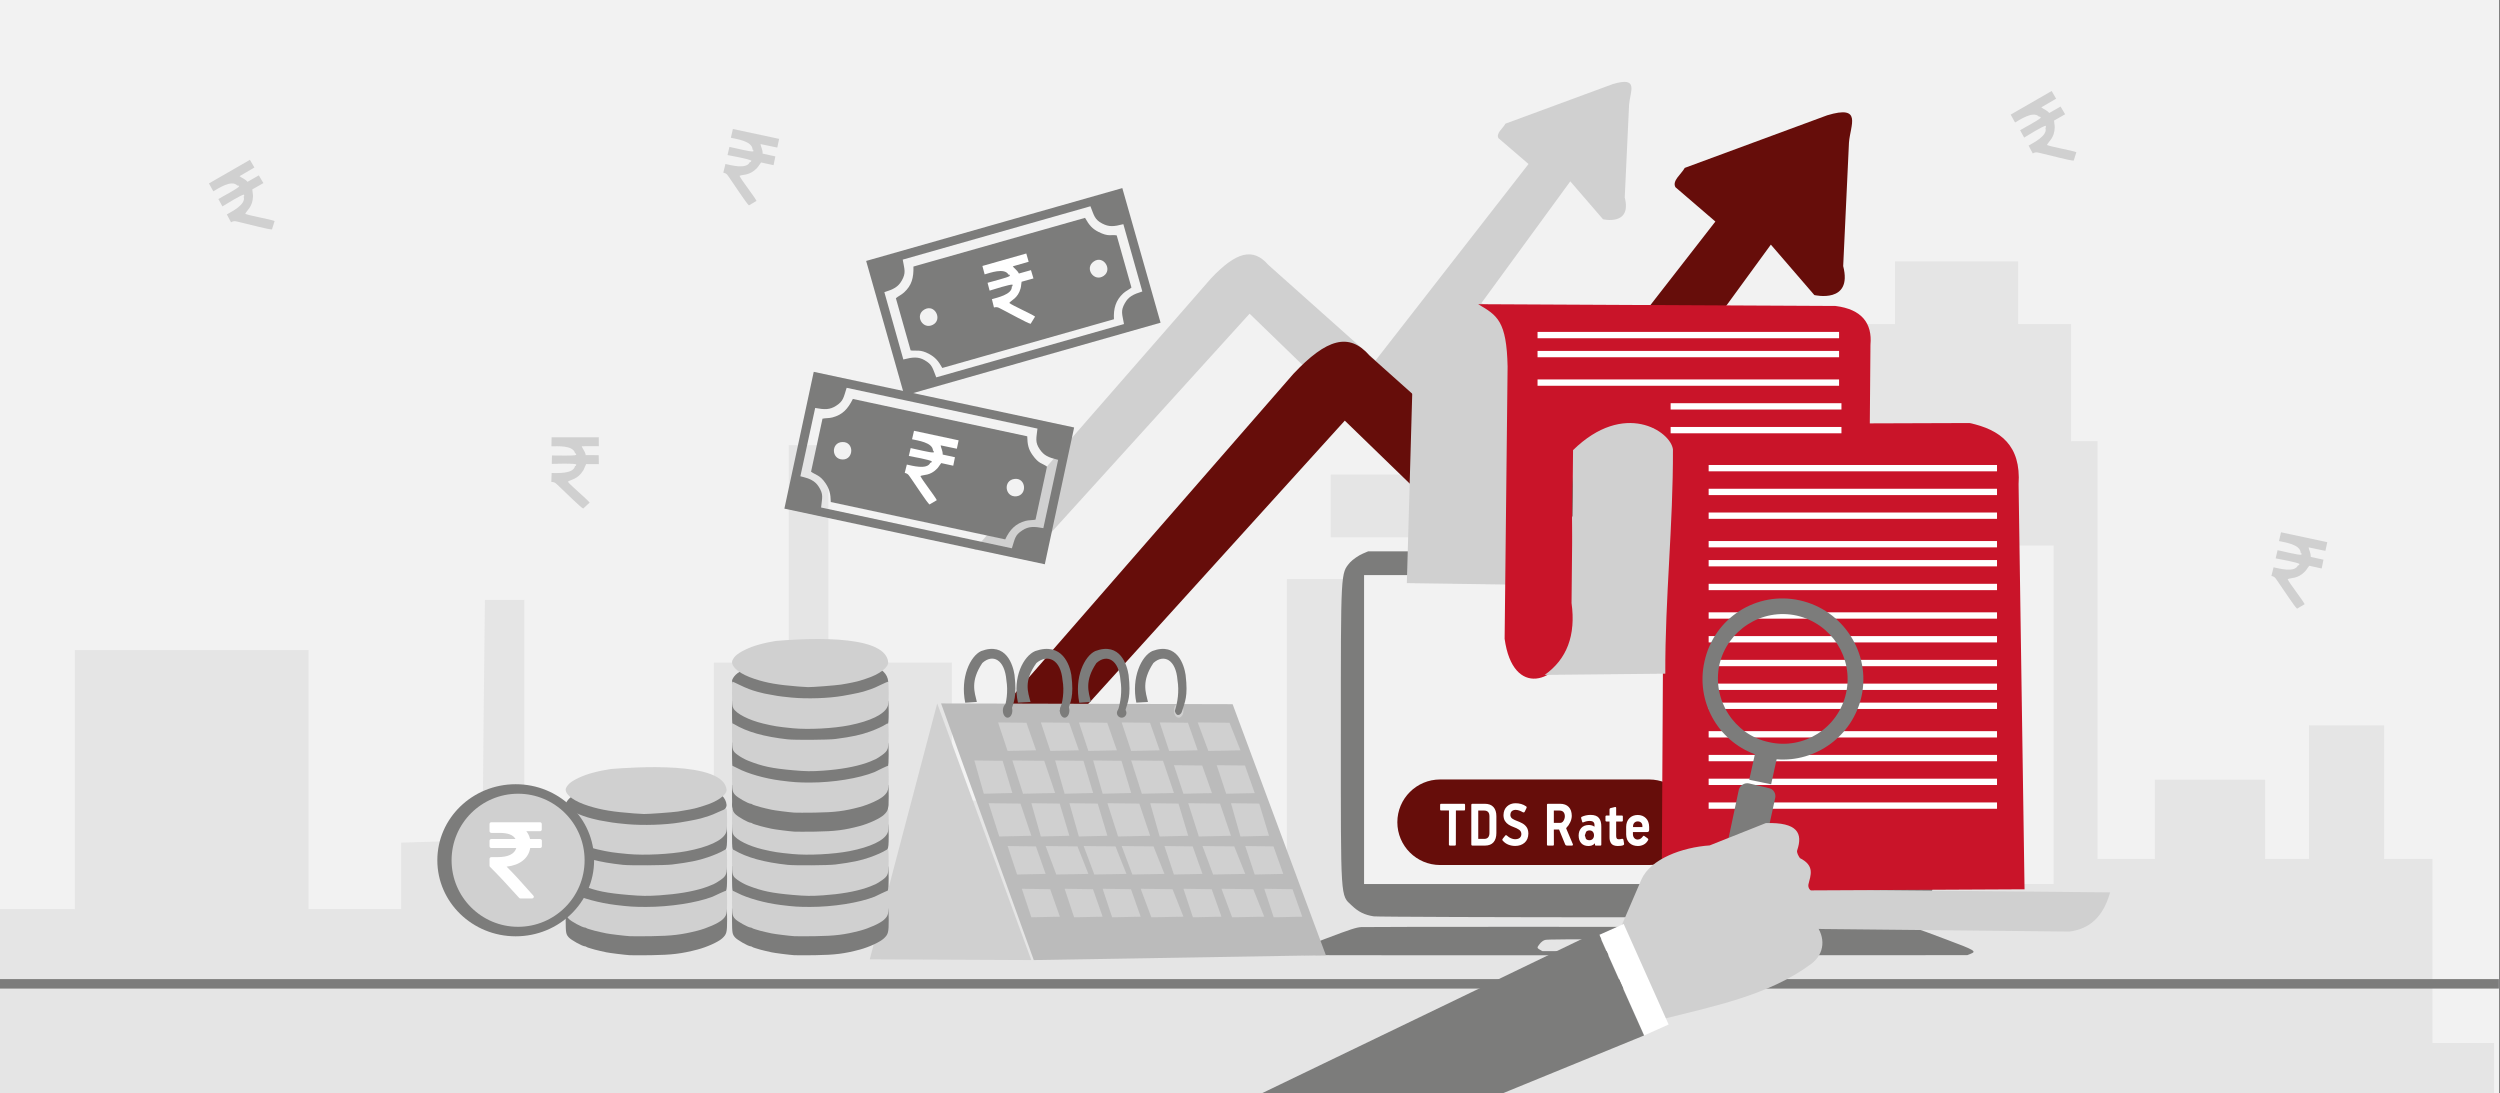 <svg width="526" height="230" xmlns="http://www.w3.org/2000/svg" xmlns:xlink="http://www.w3.org/1999/xlink" overflow="hidden"><rect width="100%" height="100%" fill="#808080" stroke="none"/><defs><clipPath id="clip0"><path d="M0 0 526 0 526 230 0 230Z" fill-rule="evenodd" clip-rule="evenodd"/></clipPath></defs><g clip-path="url(#clip0)"><rect x="0" y="0" width="525.239" height="230" fill="#FFFFFF" transform="scale(1.001 1)"/><rect x="0" y="0" width="525.239" height="230" fill="#F2F2F2" transform="scale(1.001 1)"/><path d="M0 155.638 0 136.275 7.892 136.275 15.728 136.275 15.728 109.052 15.728 81.776 40.292 81.776 64.856 81.776 64.856 109.052 64.856 136.275 74.582 136.275 84.308 136.275 84.308 129.311 84.308 122.294 92.866 122.03 101.425 121.767 101.647 96.495 101.925 71.224 106.093 71.224 110.205 71.224 110.205 96.706 110.205 122.242 117.653 122.242 125.044 122.242 125.044 117.81 125.044 113.431 137.548 113.431 150.053 113.431 150.053 98.922 150.053 84.414 157.945 84.414 165.781 84.414 165.781 61.569 165.781 38.672 169.949 38.672 174.117 38.672 174.117 61.569 174.117 84.414 187.121 84.414 200.07 84.414 200.07 98.922 200.07 113.431 225.079 113.431 250.088 113.431 250.088 124.879 250.088 136.275 260.258 136.275 270.484 136.275 270.484 101.56 270.484 66.845 322.336 66.845 374.187 66.845 374.187 98.5 374.187 130.155 377.911 130.155 381.634 130.155 381.634 84.044 381.634 37.933 384.635 37.67 387.637 37.353 387.914 25.271 388.137 13.19 393.194 13.19 398.307 13.19 398.307 6.595 398.307 0 411.256 0 424.205 0 424.205 6.595 424.205 13.19 429.763 13.19 435.32 13.19 435.32 25.482 435.32 37.828 438.099 37.828 440.878 37.828 440.878 81.776 440.878 125.724 446.935 125.724 452.937 125.724 452.937 117.388 452.937 109.052 464.497 109.052 476.112 109.052 476.112 117.388 476.112 125.724 480.725 125.724 485.338 125.724 485.338 111.69 485.338 97.603 493.229 97.603 501.121 97.603 501.121 111.69 501.121 125.724 506.178 125.724 511.291 125.724 511.291 145.086 511.291 164.448 517.794 164.448 524.24 164.448 524.24 169.724 524.24 175 262.148 175 0 175 0 155.638ZM401.086 95.387 401.086 59.775 395.973 59.775 390.86 59.775 390.86 95.387 390.86 130.999 395.973 130.999 401.086 130.999 401.086 95.387ZM415.869 95.387 415.869 59.775 411.256 59.775 406.643 59.775 406.643 95.387 406.643 130.999 411.256 130.999 415.869 130.999 415.869 95.387ZM431.652 95.387 431.652 59.775 426.984 59.775 422.371 59.775 422.371 95.387 422.371 130.999 426.984 130.999 431.652 130.999 431.652 95.387ZM301.94 116.491 301.94 109.896 294.993 109.896 288.046 109.896 288.046 116.491 288.046 123.086 294.993 123.086 301.94 123.086 301.94 116.491ZM329.727 116.491 329.727 109.896 322.78 109.896 315.833 109.896 315.833 116.491 315.833 123.086 322.78 123.086 329.727 123.086 329.727 116.491ZM357.515 116.491 357.515 109.896 350.568 109.896 343.621 109.896 343.621 116.491 343.621 123.086 350.568 123.086 357.515 123.086 357.515 116.491ZM301.94 91.008 301.94 84.414 294.993 84.414 288.046 84.414 288.046 91.008 288.046 97.603 294.993 97.603 301.94 97.603 301.94 91.008ZM329.727 91.008 329.727 84.414 322.78 84.414 315.833 84.414 315.833 91.008 315.833 97.603 322.78 97.603 329.727 97.603 329.727 91.008ZM357.515 91.008 357.515 84.414 350.568 84.414 343.621 84.414 343.621 91.008 343.621 97.603 350.568 97.603 357.515 97.603 357.515 91.008ZM279.71 51.44 279.71 44.845 307.053 44.845 334.396 44.845 334.396 51.44 334.396 58.034 307.053 58.034 279.71 58.034 279.71 51.44ZM342.732 41.785 342.732 25.482 354.291 25.482 365.851 25.482 365.851 41.785 365.851 58.034 354.291 58.034 342.732 58.034 342.732 41.785Z" fill="#E5E5E5" fill-rule="evenodd" transform="matrix(1.001 0 -0 1 0 55)"/><path d="M0 0 525.239 0" stroke="#7C7C7B" stroke-width="1.997" stroke-miterlimit="8" fill="none" fill-rule="evenodd" transform="matrix(1.001 0 -0 1 0 207)"/><path d="M8.047 6.948 8.047 38.183 8.047 69.45 62.485 69.45 116.848 69.45 116.848 38.183 116.848 6.948 62.485 6.948 8.047 6.948ZM5.856 0 118.737 0C120.966 0.534 122.666 1.77 123.724 3.574L124.668 5.178 124.706 37.414C124.819 60.832 124.706 70.118 124.404 71.355 123.95 73.426 122.137 75.363 119.795 76.332L118.132 77 63.279 77C33.169 77 7.782 76.9 7.027 76.8 5.1 76.499 3.816 75.864 2.418 74.528 0 72.29 0.113 73.793 0.113 38.416 0.113 3.741 0.076 4.71 2.04 2.338 2.644 1.704 3.816 0.869 4.76 0.468L5.856 0Z" fill="#7C7C7B" fill-rule="evenodd" transform="matrix(1.001 0 -0 1 282 116)"/><path d="M0 5.549 0 4.862C0.875 4.447 2.929 3.617 5.896 2.502 11.259 0.462 12.4 0.119 13.389 0.059 13.922 0.024 28.794 0 49.525 0L49.525 0C56.41 0 63.979 0 71.815 0.024 128.377 0.036 129.061 0.059 129.822 0.285 130.279 0.403 133.246 1.47 136.365 2.668 142.489 4.957 142.793 5.17 141.424 5.704L140.777 5.964 71.32 5.988C33.169 6 1.674 5.988 1.369 5.941 0.875 5.893 0.38 5.727 0 5.549ZM77.939 2.621C75.999 2.621 73.717 2.621 71.054 2.621 56.752 2.621 52.53 2.632 52.035 2.763 51.693 2.834 51.16 3.237 50.856 3.664 50.324 4.34 50.324 4.459 50.856 4.767L51.465 5.123 70.826 5.123C89.807 5.123 90.149 5.123 90.796 4.874 91.442 4.672 91.442 4.589 91.062 3.83 90.415 2.656 91.747 2.597 77.939 2.621Z" fill="#7C7C7B" fill-rule="evenodd" transform="matrix(1.001 0 -0 1 273 195)"/><rect x="0" y="0" width="115.832" height="65" fill="#F2F2F2" transform="matrix(1.001 0 -0 1 287 121)"/><path d="M12.568 100 0 99.66 49.712 42.615C54.978 37.012 58.559 35.993 61.789 39.728L84.328 59.847 116.486 18.506 110.167 13.073C109.605 12.054 111.08 11.036 111.641 10.017L134.18 1.698C139.797 0 137.831 3.226 137.621 6.027L136.708 25.552C138.253 31.579 132.144 30.136 132.144 30.136L125.263 22.156 90.156 70.289C86.504 73.599 82.853 73.939 79.132 70.628L57.857 50 12.568 100Z" fill="#D0D0D0" fill-rule="evenodd" transform="matrix(1.001 0 -0 1 205 16)"/><path d="M16.698 133 0 132.548 66.046 56.677C73.042 49.226 77.8 47.871 82.091 52.839L112.036 79.597 154.76 24.613 146.364 17.387C145.618 16.032 147.577 14.677 148.323 13.323L178.268 2.258C185.731 0 183.119 4.29 182.839 8.016L181.626 33.984C183.679 42 175.563 40.081 175.563 40.081L166.421 29.468 119.778 93.484C114.927 97.887 110.077 98.339 105.132 93.936L76.867 66.5 16.698 133Z" fill="#660D0A" fill-rule="evenodd" transform="matrix(1.001 0 -0 1 206 22)"/><path d="M0 29.438 55.973 29.444 55.992 0.009 0.025 0 0 29.438ZM1.908 7.37 1.867 22.077C3.893 22.126 5.061 22.349 6.117 23.437 7.437 24.797 7.267 25.407 7.493 27.591L48.502 27.606C48.735 25.434 48.52 24.794 49.878 23.44 50.978 22.343 52.053 22.126 54.085 22.077L54.125 7.37C52 7.318 51.04 7.116 49.875 6.007 48.564 4.757 48.713 3.915 48.502 1.85L7.493 1.841C7.27 3.991 7.434 4.687 6.114 6.004 5.005 7.11 3.927 7.318 1.908 7.37Z" fill="#7C7C7B" fill-rule="evenodd" transform="matrix(0.963 -0.274 0.274 0.962 182.213 54.907)"/><path d="M0.022 5.396 0 16.805C1.079 17.294 1.981 17.07 3.535 18.591 4.537 19.577 4.991 20.476 5.387 22.179L42.882 22.204C43.389 19.995 44.335 18.477 46.251 17.501 46.9 17.171 47.762 17.048 48.244 16.805L48.269 5.396C47.147 4.857 46.538 5.279 44.743 3.601 43.72 2.646 43.284 1.743 42.879 0.025L5.396 0C4.802 2.285 3.984 3.702 2.012 4.697 1.354 5.033 0.535 5.144 0.022 5.396ZM5.136 9.323C2.784 9.912 3.594 13.386 5.964 12.902 8.285 12.431 7.59 8.71 5.136 9.323ZM42.141 9.351C39.77 10.164 40.994 13.617 43.3 12.844 45.534 12.092 44.452 8.556 42.141 9.351Z" fill="#7C7C7B" fill-rule="evenodd" transform="matrix(0.963 -0.274 0.274 0.962 186.993 57.56)"/><path d="M4.822 3.244C5.028 3.425 4.954 3.004 5.05 3.588 4.411 3.833 1.115 3.67 0.129 3.703L0.093 5.404C0.919 5.383 4.568 5.271 5.073 5.51 4.931 6.072 5.041 5.688 4.812 5.852 4.488 7.516 1.057 7.246 0.061 7.265L0 9.068C0.842 9.095 0.916 9.386 1.825 10.209 2.756 11.05 5.857 14.181 6.473 14.481L7.787 13.271C7.161 12.484 3.89 9.77 3.357 9.032 3.897 8.572 5.359 8.614 6.502 6.705 6.721 6.342 6.875 5.791 7.068 5.449L9.654 5.461 9.631 3.64 6.997 3.631C6.814 2.747 6.319 2.321 6.175 1.824L9.647 1.809 9.641 0.003 0.055 0 0.022 1.831C1.14 1.843 4.433 1.57 4.822 3.244Z" fill="#FFFFFF" fill-rule="evenodd" transform="matrix(0.963 -0.274 0.274 0.962 206.645 55.974)"/><path d="M0 29.436 55.971 29.443 55.989 0.009 0.025 0 0 29.436ZM1.907 7.37 1.867 22.076C3.893 22.125 5.061 22.349 6.117 23.436 7.437 24.796 7.266 25.405 7.493 27.59L48.5 27.605C48.733 25.433 48.518 24.793 49.876 23.439 50.975 22.342 52.05 22.125 54.082 22.076L54.123 7.37C51.998 7.318 51.038 7.116 49.873 6.007 48.562 4.757 48.711 3.915 48.5 1.85L7.493 1.841C7.269 3.991 7.434 4.687 6.114 6.004 5.005 7.109 3.927 7.318 1.907 7.37Z" fill="#7C7C7B" fill-rule="evenodd" transform="matrix(0.979 0.209 -0.209 0.978 171.186 78.228)"/><path d="M0.022 5.396 0 16.804C1.079 17.294 1.981 17.069 3.535 18.59 4.537 19.576 4.991 20.475 5.386 22.178L42.88 22.203C43.387 19.995 44.333 18.476 46.249 17.5 46.898 17.17 47.76 17.047 48.242 16.804L48.267 5.396C47.145 4.857 46.536 5.279 44.741 3.6 43.718 2.646 43.282 1.743 42.877 0.025L5.396 0C4.802 2.285 3.983 3.702 2.012 4.697 1.354 5.033 0.535 5.143 0.022 5.396ZM5.136 9.323C2.784 9.911 3.594 13.385 5.964 12.902 8.285 12.43 7.59 8.71 5.136 9.323ZM42.139 9.351C39.769 10.164 40.992 13.616 43.298 12.843 45.532 12.092 44.45 8.556 42.139 9.351Z" fill="#7C7C7B" fill-rule="evenodd" transform="matrix(0.979 0.209 -0.209 0.978 174.158 82.812)"/><path d="M4.822 3.243C5.027 3.425 4.954 3.004 5.05 3.588 4.411 3.833 1.115 3.67 0.128 3.703L0.093 5.404C0.919 5.382 4.568 5.27 5.072 5.509 4.931 6.072 5.04 5.688 4.812 5.851 4.488 7.515 1.057 7.246 0.061 7.264L0 9.067C0.842 9.095 0.916 9.385 1.825 10.208 2.756 11.049 5.856 14.181 6.473 14.48L7.787 13.27C7.161 12.483 3.89 9.769 3.357 9.031 3.897 8.571 5.358 8.614 6.502 6.705 6.72 6.341 6.875 5.791 7.067 5.449L9.653 5.461 9.631 3.64 6.997 3.631C6.814 2.747 6.319 2.321 6.174 1.824L9.647 1.809 9.641 0.003 0.055 0 0.022 1.83C1.14 1.843 4.433 1.57 4.822 3.243Z" fill="#FFFFFF" fill-rule="evenodd" transform="matrix(0.979 0.209 -0.209 0.978 192.254 90.628)"/><path d="M0 9C-1.9705e-15 4.029 4.029 0 9 0L52.91 0C57.881 0 61.91 4.029 61.91 9L61.91 9C61.91 13.97 57.881 18 52.91 18L9 18C4.029 18 0 13.97 0 9Z" fill="#660D0A" fill-rule="evenodd" transform="matrix(1.001 0 -0 1 294 164)"/><path d="M0 62.689 1.536 8.633C5.07 2.644 15.977 0 21.968 8.867L21.968 63 0 62.689Z" fill="#D0D0D0" fill-rule="evenodd" transform="matrix(1.001 0 -0 1 296 60)"/><path d="M81.881 0.757 2.515 0C5.449 4.626 4.192 7.234 0 8.243L73.288 9C77.62 8.495 80.484 5.804 81.881 0.757Z" fill="#D0D0D0" fill-rule="evenodd" transform="matrix(1.001 0 -0 1 362 187)"/><path d="M0 0C4.036 2.367 5.985 3.512 6.193 13.133L5.567 70.401C7.307 83 16.84 79.717 19.415 71.623 21.433 61.162 18.719 43.829 20.181 34.208 21.016 28.558 25.469 26.038 30.341 26.19L82.323 25.427 82.462 8.552C82.88 3.971 80.584 1.069 75.156 0.382L0 0Z" fill="#C91429" fill-rule="evenodd" transform="matrix(1.001 0 -0 1 311 64)"/><path d="M0 0.232 67.318 0C73.729 1.392 78.189 4.639 77.631 12.911L78.886 98.109 17.91 98.418C20.488 102.284 19.582 104.758 15.401 105.995 7.875 107 2.927 102.825 2.648 92.543L3.136 5.257C2.997 2.706 1.185 1.778 0 0.232Z" fill="#C91429" fill-rule="evenodd" transform="matrix(1.001 0 -0 1 347 89)"/><path d="M0 53 25.353 52.742C25.298 36.691 27.015 21.599 26.961 5.548 26.484 1.732 16.701-4.816 5.964 5.706L5.647 37.885C6.601 44.743 4.613 49.729 0 53Z" fill="#D0D0D0" fill-rule="evenodd" transform="matrix(1.001 0 -0 1 325 89)"/><path d="M0 0 63.379 0" stroke="#FFFFFF" stroke-width="1.331" stroke-miterlimit="8" fill="none" fill-rule="evenodd" transform="matrix(1.001 0 -0 1 323.5 70.5)"/><path d="M0 0 63.379 0" stroke="#FFFFFF" stroke-width="1.331" stroke-miterlimit="8" fill="none" fill-rule="evenodd" transform="matrix(1.001 0 -0 1 323.5 74.5)"/><path d="M0 0 63.379 0" stroke="#FFFFFF" stroke-width="1.331" stroke-miterlimit="8" fill="none" fill-rule="evenodd" transform="matrix(1.001 0 -0 1 323.5 80.5)"/><path d="M0 0 35.906 0" stroke="#FFFFFF" stroke-width="1.331" stroke-miterlimit="8" fill="none" fill-rule="evenodd" transform="matrix(1.001 0 -0 1 351.5 85.5)"/><path d="M0 0 35.906 0" stroke="#FFFFFF" stroke-width="1.331" stroke-miterlimit="8" fill="none" fill-rule="evenodd" transform="matrix(1.001 0 -0 1 351.5 90.5)"/><path d="M0 0 60.611 0" stroke="#FFFFFF" stroke-width="1.331" stroke-miterlimit="8" fill="none" fill-rule="evenodd" transform="matrix(1.001 0 -0 1 359.5 98.5)"/><path d="M0 0 60.611 0" stroke="#FFFFFF" stroke-width="1.331" stroke-miterlimit="8" fill="none" fill-rule="evenodd" transform="matrix(1.001 0 -0 1 359.5 103.5)"/><path d="M0 0 60.611 0" stroke="#FFFFFF" stroke-width="1.331" stroke-miterlimit="8" fill="none" fill-rule="evenodd" transform="matrix(1.001 0 -0 1 359.5 108.5)"/><path d="M0 0 60.611 0" stroke="#FFFFFF" stroke-width="1.331" stroke-miterlimit="8" fill="none" fill-rule="evenodd" transform="matrix(1.001 0 -0 1 359.5 114.5)"/><path d="M0 0 60.611 0" stroke="#FFFFFF" stroke-width="1.331" stroke-miterlimit="8" fill="none" fill-rule="evenodd" transform="matrix(1.001 0 -0 1 359.5 118.5)"/><path d="M0 0 60.611 0" stroke="#FFFFFF" stroke-width="1.331" stroke-miterlimit="8" fill="none" fill-rule="evenodd" transform="matrix(1.001 0 -0 1 359.5 123.5)"/><path d="M0 0 60.611 0" stroke="#FFFFFF" stroke-width="1.331" stroke-miterlimit="8" fill="none" fill-rule="evenodd" transform="matrix(1.001 0 -0 1 359.5 129.5)"/><path d="M0 0 60.611 0" stroke="#FFFFFF" stroke-width="1.331" stroke-miterlimit="8" fill="none" fill-rule="evenodd" transform="matrix(1.001 0 -0 1 359.5 134.5)"/><path d="M0 0 60.611 0" stroke="#FFFFFF" stroke-width="1.331" stroke-miterlimit="8" fill="none" fill-rule="evenodd" transform="matrix(1.001 0 -0 1 359.5 139.5)"/><path d="M0 0 60.611 0" stroke="#FFFFFF" stroke-width="1.331" stroke-miterlimit="8" fill="none" fill-rule="evenodd" transform="matrix(1.001 0 -0 1 359.5 144.5)"/><path d="M0 0 60.611 0" stroke="#FFFFFF" stroke-width="1.331" stroke-miterlimit="8" fill="none" fill-rule="evenodd" transform="matrix(1.001 0 -0 1 359.5 148.5)"/><path d="M0 0 60.611 0" stroke="#FFFFFF" stroke-width="1.331" stroke-miterlimit="8" fill="none" fill-rule="evenodd" transform="matrix(1.001 0 -0 1 359.5 154.5)"/><path d="M0 0 60.611 0" stroke="#FFFFFF" stroke-width="1.331" stroke-miterlimit="8" fill="none" fill-rule="evenodd" transform="matrix(1.001 0 -0 1 359.5 159.5)"/><path d="M0 0 60.611 0" stroke="#FFFFFF" stroke-width="1.331" stroke-miterlimit="8" fill="none" fill-rule="evenodd" transform="matrix(1.001 0 -0 1 359.5 164.5)"/><path d="M0 0 60.611 0" stroke="#FFFFFF" stroke-width="1.331" stroke-miterlimit="8" fill="none" fill-rule="evenodd" transform="matrix(1.001 0 -0 1 359.5 169.5)"/><path d="M37.828 31.097C33.634 27.722 33.634 27.722 33.634 27.722 37.908 20.651 36.376 11.25 29.762 5.866 22.503 0 11.776 1.205 5.888 8.437 0 15.669 1.129 26.276 8.469 32.142 15.083 37.526 24.6 37.044 30.649 31.338 34.924 34.794 34.924 34.794 34.924 34.794 37.828 31.097 37.828 31.097 37.828 31.097M10.485 29.651C4.678 24.91 3.71 16.312 8.469 10.446 13.228 4.661 21.777 3.696 27.665 8.437 33.553 13.178 34.44 21.776 29.682 27.562 25.003 33.428 16.373 34.312 10.485 29.651" fill="#7C7C7B" fill-rule="evenodd" transform="matrix(0.446 0.895 -0.896 0.446 383.639 117.289)"/><path d="M20.937 12.758C21.745 13.319 21.826 14.443 21.26 15.165 18.512 18.455 18.512 18.455 18.512 18.455 17.946 19.257 16.814 19.337 16.087 18.776 0.808 6.66 0.808 6.66 0.808 6.66 0.081 6.018 0 4.894 0.566 4.172 3.314 0.883 3.314 0.883 3.314 0.883 3.88 0.08 5.012 0 5.739 0.562L20.937 12.758Z" fill="#7C7C7B" fill-rule="evenodd" transform="matrix(0.446 0.895 -0.896 0.446 371.456 162.459)"/><path d="M-42.544-30.798C-31.376-32.738-19.706-35.512-8.714-33.097-5.058-32.294-3.617-29.114-4.415-25.868-2.753-24.124 0.379-23.843-2.251-19.456-2.564-18.826-2.79-18.196-2.364-17.566-1.142-15.988 0.498-14.553-1.745-11.793-1.848-11.227-1.931-10.402-1.596-10.053 0.986-7.273 0.885-4.682-5.286-2.138L-17.969-1.601C-23.355 0.374-30.442 0.922-34.002-2.291L-42.207-9.852Z" fill="#D0D0D0" fill-rule="evenodd" transform="matrix(0.914 -0.409 -0.408 -0.913 375.487 169.064)"/><rect x="-5.596" y="-23.174" width="5.596" height="23.174" fill="#FFFFFF" transform="matrix(0.914 -0.409 -0.408 -0.913 341.622 194.396)"/><path d="M0 0-80.61-2.295-34.112-22.867 0-23.976 0 0Z" fill="#7C7C7B" fill-rule="evenodd" transform="matrix(0.914 -0.409 -0.408 -0.913 336.124 195.977)"/><path d="M19.488 54 0 0 61.282 0.159 80.883 52.978 19.488 54Z" fill="#BBBBBB" fill-rule="evenodd" transform="matrix(1.001 0 -0 1 198 148)"/><path d="M7.988 5.869 1.992 6 0 0 5.953 0.065 7.988 5.869Z" fill="#D0D0D0" fill-rule="evenodd" transform="matrix(1.001 0 -0 1 210 152)"/><path d="M7.988 5.869 1.992 6 0 0 5.953 0.065 7.988 5.869Z" fill="#D0D0D0" fill-rule="evenodd" transform="matrix(1.001 0 -0 1 219 152)"/><path d="M7.988 5.869 1.992 6 0 0 5.953 0.065 7.988 5.869Z" fill="#D0D0D0" fill-rule="evenodd" transform="matrix(1.001 0 -0 1 227 152)"/><path d="M7.988 5.869 1.992 6 0 0 5.953 0.065 7.988 5.869Z" fill="#D0D0D0" fill-rule="evenodd" transform="matrix(1.001 0 -0 1 236 152)"/><path d="M7.988 5.869 1.986 6 0 0 5.937 0.065 7.988 5.869Z" fill="#D0D0D0" fill-rule="evenodd" transform="matrix(1.001 0 -0 1 244 152)"/><path d="M8.987 5.869 2.234 6 0 0 6.679 0.065 8.987 5.869Z" fill="#D0D0D0" fill-rule="evenodd" transform="matrix(1.001 0 -0 1 252 152)"/><path d="M7.988 5.869 1.986 6 0 0 5.937 0.065 7.988 5.869Z" fill="#D0D0D0" fill-rule="evenodd" transform="matrix(1.001 0 -0 1 256 161)"/><path d="M7.988 5.869 1.986 6 0 0 5.937 0.065 7.988 5.869Z" fill="#D0D0D0" fill-rule="evenodd" transform="matrix(1.001 0 -0 1 247 161)"/><path d="M8.987 6.847 2.241 7 0 0 6.697 0.076 8.987 6.847Z" fill="#D0D0D0" fill-rule="evenodd" transform="matrix(1.001 0 -0 1 238 160)"/><path d="M7.988 6.847 1.992 7 0 0 5.953 0.076 7.988 6.847Z" fill="#D0D0D0" fill-rule="evenodd" transform="matrix(1.001 0 -0 1 230 160)"/><path d="M7.988 6.847 1.992 7 0 0 5.953 0.076 7.988 6.847Z" fill="#D0D0D0" fill-rule="evenodd" transform="matrix(1.001 0 -0 1 222 160)"/><path d="M8.987 6.847 2.241 7 0 0 6.697 0.076 8.987 6.847Z" fill="#D0D0D0" fill-rule="evenodd" transform="matrix(1.001 0 -0 1 213 160)"/><path d="M7.988 6.847 1.992 7 0 0 5.953 0.076 7.988 6.847Z" fill="#D0D0D0" fill-rule="evenodd" transform="matrix(1.001 0 -0 1 205 160)"/><path d="M8.987 6.847 2.241 7 0 0 6.697 0.076 8.987 6.847Z" fill="#D0D0D0" fill-rule="evenodd" transform="matrix(1.001 0 -0 1 208 169)"/><path d="M7.988 6.847 1.992 7 0 0 5.953 0.076 7.988 6.847Z" fill="#D0D0D0" fill-rule="evenodd" transform="matrix(1.001 0 -0 1 217 169)"/><path d="M7.988 6.847 1.992 7 0 0 5.953 0.076 7.988 6.847Z" fill="#D0D0D0" fill-rule="evenodd" transform="matrix(1.001 0 -0 1 225 169)"/><path d="M8.987 6.847 2.241 7 0 0 6.697 0.076 8.987 6.847Z" fill="#D0D0D0" fill-rule="evenodd" transform="matrix(1.001 0 -0 1 233 169)"/><path d="M7.988 6.847 1.992 7 0 0 5.953 0.076 7.988 6.847Z" fill="#D0D0D0" fill-rule="evenodd" transform="matrix(1.001 0 -0 1 242 169)"/><path d="M8.987 6.847 2.234 7 0 0 6.679 0.076 8.987 6.847Z" fill="#D0D0D0" fill-rule="evenodd" transform="matrix(1.001 0 -0 1 250 169)"/><path d="M7.988 6.847 1.986 7 0 0 5.937 0.076 7.988 6.847Z" fill="#D0D0D0" fill-rule="evenodd" transform="matrix(1.001 0 -0 1 259 169)"/><path d="M7.988 5.869 1.986 6 0 0 5.937 0.087 7.988 5.869Z" fill="#D0D0D0" fill-rule="evenodd" transform="matrix(1.001 0 -0 1 262 178)"/><path d="M8.987 5.869 2.234 6 0 0 6.679 0.087 8.987 5.869Z" fill="#D0D0D0" fill-rule="evenodd" transform="matrix(1.001 0 -0 1 253 178)"/><path d="M7.988 5.869 1.986 6 0 0 5.937 0.087 7.988 5.869Z" fill="#D0D0D0" fill-rule="evenodd" transform="matrix(1.001 0 -0 1 245 178)"/><path d="M8.987 5.869 2.241 6 0 0 6.697 0.087 8.987 5.869Z" fill="#D0D0D0" fill-rule="evenodd" transform="matrix(1.001 0 -0 1 236 178)"/><path d="M8.987 5.869 2.241 6 0 0 6.697 0.087 8.987 5.869Z" fill="#D0D0D0" fill-rule="evenodd" transform="matrix(1.001 0 -0 1 228 178)"/><path d="M8.987 5.869 2.241 6 0 0 6.697 0.087 8.987 5.869Z" fill="#D0D0D0" fill-rule="evenodd" transform="matrix(1.001 0 -0 1 220 178)"/><path d="M7.988 5.869 1.992 6 0 0 5.953 0.087 7.988 5.869Z" fill="#D0D0D0" fill-rule="evenodd" transform="matrix(1.001 0 -0 1 212 178)"/><path d="M7.988 5.869 1.992 6 0 0 5.953 0.087 7.988 5.869Z" fill="#D0D0D0" fill-rule="evenodd" transform="matrix(1.001 0 -0 1 215 187)"/><path d="M7.988 5.869 1.992 6 0 0 5.953 0.087 7.988 5.869Z" fill="#D0D0D0" fill-rule="evenodd" transform="matrix(1.001 0 -0 1 224 187)"/><path d="M7.988 5.869 1.992 6 0 0 5.953 0.087 7.988 5.869Z" fill="#D0D0D0" fill-rule="evenodd" transform="matrix(1.001 0 -0 1 232 187)"/><path d="M8.987 5.869 2.241 6 0 0 6.697 0.087 8.987 5.869Z" fill="#D0D0D0" fill-rule="evenodd" transform="matrix(1.001 0 -0 1 240 187)"/><path d="M7.988 5.869 1.986 6 0 0 5.937 0.087 7.988 5.869Z" fill="#D0D0D0" fill-rule="evenodd" transform="matrix(1.001 0 -0 1 249 187)"/><path d="M8.987 5.869 2.234 6 0 0 6.679 0.087 8.987 5.869Z" fill="#D0D0D0" fill-rule="evenodd" transform="matrix(1.001 0 -0 1 257 187)"/><path d="M7.988 5.869 1.986 6 0 0 5.937 0.087 7.988 5.869Z" fill="#D0D0D0" fill-rule="evenodd" transform="matrix(1.001 0 -0 1 266 187)"/><path d="M9.149 14.601C9.755 12.805 10.123 10.449 9.733 8.117 9.387 3.755 6.856 2.496 4.672 4.501 2.141 8.303 3.028 10.589 3.526 12.688L1.081 12.851C0 7.487 2.163 3.032 4.434 1.982 9.712 0 11.139 4.991 11.442 6.997 11.983 11.638 11.269 12.711 10.685 14.647 10.49 15.417 9.539 16 9.149 14.601Z" fill="#7C7C7B" fill-rule="evenodd" transform="matrix(1.001 0 -0 1 202 135)"/><path d="M14.175 0 0 53.84 33.951 54 14.175 0Z" fill="#D0D0D0" fill-rule="evenodd" transform="matrix(1.001 0 -0 1 183 148)"/><path d="M0 1.5C-2.54258e-16 0.672 0.447 0 0.999 0 1.55 -3.81935e-16 1.997 0.672 1.997 1.5 1.997 2.328 1.55 3 0.999 3 0.447 3 -3.81387e-16 2.328 0 1.5Z" fill="#7C7C7B" fill-rule="evenodd" transform="matrix(1.001 0 -0 1 211 148)"/><path d="M0 1.5C-2.54258e-16 0.672 0.447 0 0.999 0 1.55 -3.81935e-16 1.997 0.672 1.997 1.5 1.997 2.328 1.55 3 0.999 3 0.447 3 -3.81387e-16 2.328 0 1.5Z" fill="#7C7C7B" fill-rule="evenodd" transform="matrix(1.001 0 -0 1 223 148)"/><path d="M0 1C-2.54258e-16 0.448 0.447 0 0.999 0 1.55 -2.54619e-16 1.997 0.448 1.997 1 1.997 1.552 1.55 2 0.999 2 0.447 2 -3.81387e-16 1.552 0 1Z" fill="#7C7C7B" fill-rule="evenodd" transform="matrix(1.001 0 -0 1 235 149)"/><path d="M0 1.5C-2.54258e-16 0.672 0.447 0 0.999 0 1.55 -3.81935e-16 1.997 0.672 1.997 1.5 1.997 2.328 1.55 3 0.999 3 0.447 3 -3.81387e-16 2.328 0 1.5Z" fill="#D0D0D0" fill-rule="evenodd" transform="matrix(1.001 0 -0 1 247 148)"/><path d="M9.171 14.602C9.755 12.809 10.123 10.434 9.733 8.105 9.409 3.773 6.856 2.515 4.672 4.495 2.141 8.314 3.028 10.597 3.526 12.693L1.081 12.832C0 7.499 2.163 3.051 4.434 1.98 9.733 0 11.139 5.007 11.442 7.01 11.983 11.645 11.269 12.693 10.685 14.649 10.49 15.394 9.56 16 9.171 14.602Z" fill="#7C7C7B" fill-rule="evenodd" transform="matrix(1.001 0 -0 1 238 135)"/><path d="M9.171 14.602C9.755 12.809 10.123 10.434 9.733 8.105 9.409 3.773 6.856 2.515 4.672 4.518 2.141 8.314 3.028 10.597 3.526 12.693L1.081 12.856C0 7.499 2.163 3.051 4.434 1.98 9.733 0 11.139 5.007 11.442 7.01 11.983 11.645 11.269 12.693 10.707 14.649 10.49 15.418 9.56 16 9.171 14.602Z" fill="#7C7C7B" fill-rule="evenodd" transform="matrix(1.001 0 -0 1 226 135)"/><path d="M9.935 14.579C10.568 12.809 10.966 10.434 10.544 8.105 10.169 3.75 7.428 2.515 5.061 4.495 2.32 8.314 3.28 10.597 3.819 12.693L1.172 12.832C0 7.476 2.343 3.028 4.804 1.98 10.521 0 12.067 5.007 12.395 6.987 12.981 11.645 12.208 12.693 11.575 14.649 11.364 15.394 10.333 16 9.935 14.579Z" fill="#7C7C7B" fill-rule="evenodd" transform="matrix(1.001 0 -0 1 213 135)"/><path d="M13.49 37.975C12.369 37.9 9.204 37.507 8.571 37.365 8.297 37.298 7.724 37.173 7.288 37.081 6.86 36.997 6.347 36.872 6.15 36.805 5.954 36.747 5.509 36.613 5.149 36.513 4.799 36.421 4.448 36.287 4.371 36.22 4.303 36.162 4.157 36.103 4.055 36.103 3.55 36.103 1.172 34.792 0.684 34.24 0.086 33.58 0.034 33.304 0.017 30.731 0.009 29.361 0.009 28.191 0.009 28.132 0.017 28.074 0.565 28.308 1.232 28.65 3.345 29.753 7.151 30.806 10.496 31.224 13.344 31.583 14.396 31.65 16.911 31.65 21.915 31.65 27.518 30.764 30.889 29.444 31.042 29.377 31.752 29.043 32.471 28.684 33.19 28.333 33.814 28.082 33.865 28.132 33.908 28.174 33.951 29.277 33.951 30.564 33.951 33.187 33.848 33.572 32.916 34.432 32.086 35.193 29.742 36.254 27.715 36.788 24.336 37.666 22.343 37.908 17.98 37.975 15.987 38 13.96 38 13.49 37.975ZM13.207 29.06C8.622 28.659 6.595 28.241 3.516 27.055 2.789 26.779 1.805 26.244 1.198 25.801 0.077 24.982 0.034 24.832 0.017 21.966 0.017 20.596 0.009 19.384 0.017 19.284 0.017 19.142 0.137 19.167 0.479 19.368 3.216 20.98 6.946 22.008 12.07 22.559 13.635 22.727 20.88 22.676 22.403 22.484 25.996 22.025 27.886 21.632 29.922 20.913 31.299 20.429 32.702 19.802 33.301 19.409 33.617 19.201 33.754 19.175 33.84 19.301 33.9 19.393 33.942 20.504 33.942 21.766 33.942 24.598 33.831 24.924 32.514 25.868 32.026 26.219 31.402 26.603 31.119 26.729 29.956 27.23 29.717 27.322 29.084 27.531 26.637 28.341 23.506 28.884 19.768 29.143 17.185 29.319 16.005 29.302 13.207 29.06ZM13.139 20.22C9.991 19.919 9.127 19.785 6.723 19.226 3.635 18.499 0.975 17.179 0.316 16.042 0.06 15.599 0.026 15.282 0.017 12.984 0 11.572 0.051 10.419 0.111 10.419 0.18 10.419 0.907 10.745 1.728 11.138 3.156 11.814 4.191 12.199 5.543 12.558 6.877 12.901 7.262 12.984 8.22 13.135 8.768 13.226 9.469 13.344 9.786 13.41 10.102 13.477 11.514 13.636 12.925 13.77 16.338 14.079 20.94 13.928 24.045 13.402 26.808 12.934 28.382 12.591 29.178 12.291 29.332 12.232 29.751 12.098 30.102 11.998 30.452 11.898 31.419 11.489 32.24 11.088 33.061 10.695 33.788 10.402 33.84 10.436 33.9 10.469 33.951 11.547 33.951 12.825 33.942 14.781 33.9 15.24 33.677 15.716 32.941 17.312 29.965 18.716 25.465 19.593 21.967 20.27 16.586 20.546 13.139 20.22ZM14.422 11.447C9.906 11.096 7.579 10.703 4.867 9.834 1.848 8.865 0.017 7.52 0.017 6.258 0.017 5.966 0.368 5.398 0.804 4.98 1.634 4.186 3.747 3.183 5.688 2.665 5.945 2.599 6.39 2.482 6.681 2.406 7.202 2.264 7.776 2.156 9.538 1.847 13.84 1.504 33.309 0 33.84 6.367 33.84 7.495 31.829 8.932 29.101 9.776 28.519 9.951 27.903 10.143 27.749 10.202 27.279 10.377 25.089 10.82 23.618 11.037 22.446 11.213 17.313 11.597 16.483 11.572 16.176 11.564 15.243 11.505 14.422 11.447Z" fill="#7C7C7B" fill-rule="evenodd" transform="matrix(1.001 0 -0 1 119 163)"/><path d="M13.49 36.975C12.369 36.902 9.204 36.52 8.571 36.382 8.297 36.316 7.724 36.194 7.288 36.105 6.86 36.024 6.347 35.902 6.15 35.837 5.954 35.78 5.509 35.649 5.149 35.552 4.799 35.462 4.448 35.332 4.371 35.267 4.303 35.21 4.157 35.153 4.055 35.153 3.55 35.153 1.172 33.876 0.684 33.339 0.086 32.696 0.034 32.428 0.017 29.922 0.009 28.588 0.009 27.449 0.009 27.392 0.017 27.335 0.565 27.563 1.232 27.896 3.345 28.97 7.151 29.995 10.496 30.402 13.344 30.752 14.396 30.817 16.911 30.817 21.915 30.817 27.518 29.955 30.889 28.669 31.042 28.604 31.752 28.279 32.471 27.929 33.19 27.587 33.814 27.343 33.865 27.392 33.908 27.433 33.951 28.506 33.951 29.759 33.951 32.314 33.848 32.688 32.916 33.526 32.086 34.266 29.742 35.3 27.715 35.82 24.336 36.675 22.343 36.91 17.98 36.975 15.987 37 13.96 37 13.49 36.975ZM13.207 28.295C8.622 27.904 6.595 27.498 3.516 26.343 2.789 26.074 1.805 25.553 1.198 25.122 0.077 24.325 0.034 24.178 0.017 21.388 0.017 20.054 0.009 18.874 0.017 18.777 0.017 18.638 0.137 18.663 0.479 18.858 3.216 20.428 6.946 21.429 12.07 21.966 13.635 22.128 20.88 22.079 22.403 21.892 25.996 21.445 27.886 21.063 29.922 20.363 31.299 19.891 32.702 19.281 33.301 18.899 33.617 18.695 33.754 18.671 33.84 18.793 33.9 18.882 33.942 19.964 33.942 21.193 33.942 23.951 33.831 24.268 32.514 25.187 32.026 25.529 31.402 25.903 31.119 26.025 29.956 26.513 29.717 26.603 29.084 26.806 26.637 27.595 23.506 28.124 19.768 28.376 17.185 28.547 16.005 28.531 13.207 28.295ZM13.139 19.688C9.991 19.395 9.127 19.265 6.723 18.72 3.635 18.012 0.975 16.726 0.316 15.62 0.06 15.189 0.026 14.88 0.017 12.643 0 11.268 0.051 10.145 0.111 10.145 0.18 10.145 0.907 10.462 1.728 10.845 3.156 11.504 4.191 11.878 5.543 12.227 6.877 12.561 7.262 12.643 8.22 12.789 8.768 12.878 9.469 12.992 9.786 13.057 10.102 13.122 11.514 13.277 12.925 13.407 16.338 13.708 20.94 13.562 24.045 13.049 26.808 12.594 28.382 12.26 29.178 11.967 29.332 11.91 29.751 11.78 30.102 11.682 30.452 11.585 31.419 11.186 32.24 10.796 33.061 10.413 33.788 10.129 33.84 10.161 33.9 10.194 33.951 11.243 33.951 12.488 33.942 14.392 33.9 14.839 33.677 15.303 32.941 16.857 29.965 18.223 25.465 19.078 21.967 19.736 16.586 20.005 13.139 19.688ZM14.422 11.146C9.906 10.804 7.579 10.421 4.867 9.575 1.848 8.632 0.017 7.322 0.017 6.093 0.017 5.809 0.368 5.255 0.804 4.849 1.634 4.076 3.747 3.1 5.688 2.595 5.945 2.53 6.39 2.416 6.681 2.343 7.202 2.205 7.776 2.099 9.538 1.798 13.84 1.464 33.309 0 33.84 6.199 33.84 7.297 31.829 8.697 29.101 9.518 28.519 9.689 27.903 9.876 27.749 9.933 27.279 10.104 25.089 10.535 23.618 10.747 22.446 10.918 17.313 11.292 16.483 11.268 16.176 11.259 15.243 11.203 14.422 11.146Z" fill="#D0D0D0" fill-rule="evenodd" transform="matrix(1.001 0 -0 1 119 160)"/><path d="M0-16C4.19526e-15-7.163-7.377 0-16.476 0-25.576 4.07402e-15-32.952-7.163-32.952-16-32.952-24.837-25.576-32-16.476-32-7.377-32 6.29289e-15-24.837 0-16Z" fill="#7C7C7B" fill-rule="evenodd" transform="matrix(1.001 8.75495e-08 8.74228e-08 -1 125 165)"/><path d="M0-14C3.55961e-15-6.268-6.259 0-13.98 0-21.701 3.56478e-15-27.959-6.268-27.959-14-27.959-21.732-21.701-28-13.98-28-6.259-28 5.33942e-15-21.732 0-14Z" fill="#D0D0D0" fill-rule="evenodd" transform="matrix(1.001 8.75495e-08 8.74228e-08 -1 123 167)"/><path d="M10.89 3.634C10.817 3.566 10.723 3.532 10.609 3.532L8.514 3.532C8.375 2.901 8.114 2.354 7.73 1.891L10.584 1.891C10.699 1.891 10.792 1.857 10.866 1.789 10.939 1.72 10.976 1.633 10.976 1.527L10.976 0.365C10.976 0.258 10.939 0.171 10.866 0.102 10.792 0.034 10.698 0 10.584 0L0.392 0C0.278 0 0.184 0.034 0.11 0.102 0.037 0.171 0 0.258 0 0.365L0 1.88C0 1.978 0.039 2.064 0.116 2.136 0.194 2.208 0.286 2.244 0.392 2.244L2.168 2.244C3.891 2.244 4.986 2.673 5.451 3.531L0.392 3.531C0.278 3.531 0.184 3.565 0.11 3.634 0.037 3.702 0 3.789 0 3.896L0 5.058C0 5.164 0.037 5.252 0.11 5.32 0.184 5.388 0.278 5.422 0.392 5.422L5.623 5.422C5.443 6.045 5.025 6.52 4.367 6.846 3.71 7.173 2.842 7.336 1.764 7.336L0.392 7.336C0.286 7.336 0.194 7.372 0.116 7.444 0.039 7.517 0 7.602 0 7.701L0 9.148C0 9.246 0.037 9.33 0.11 9.398 1.678 10.947 3.712 13.116 6.211 15.903 6.284 15.994 6.386 16.04 6.517 16.04L8.906 16.04C9.077 16.04 9.196 15.972 9.261 15.835 9.343 15.698 9.327 15.569 9.212 15.447 6.828 12.728 4.953 10.693 3.589 9.341 4.978 9.189 6.105 8.772 6.97 8.088 7.836 7.405 8.363 6.516 8.551 5.422L10.609 5.422C10.723 5.422 10.817 5.388 10.89 5.32 10.964 5.252 11.001 5.164 11.001 5.058L11.001 3.896C11.001 3.79 10.964 3.702 10.89 3.634Z" fill="#FFFFFF" fill-rule="evenodd" transform="matrix(1.001 0 -0 1 103 173)"/><path d="M13.093 37.975C12.005 37.9 8.933 37.507 8.319 37.365 8.053 37.298 7.497 37.173 7.074 37.081 6.659 36.997 6.16 36.872 5.969 36.805 5.778 36.747 5.347 36.613 4.998 36.513 4.658 36.421 4.317 36.287 4.243 36.22 4.176 36.162 4.035 36.103 3.935 36.103 3.446 36.103 1.137 34.792 0.664 34.24 0.083 33.58 0.033 33.304 0.017 30.731 0.008 29.361 0.008 28.191 0.008 28.132 0.017 28.074 0.548 28.308 1.196 28.65 3.246 29.753 6.941 30.806 10.187 31.224 12.952 31.583 13.973 31.65 16.414 31.65 21.271 31.65 26.709 30.764 29.98 29.444 30.129 29.377 30.819 29.043 31.516 28.684 32.213 28.333 32.819 28.082 32.869 28.132 32.911 28.174 32.952 29.277 32.952 30.564 32.952 33.187 32.853 33.572 31.948 34.432 31.142 35.193 28.867 36.254 26.9 36.788 23.62 37.666 21.686 37.908 17.452 37.975 15.517 38 13.55 38 13.093 37.975ZM12.819 29.06C8.369 28.659 6.401 28.241 3.412 27.055 2.707 26.779 1.752 26.244 1.162 25.801 0.075 24.982 0.033 24.832 0.017 21.966 0.017 20.596 0.008 19.384 0.017 19.284 0.017 19.142 0.133 19.167 0.465 19.368 3.122 20.98 6.742 22.008 11.715 22.559 13.234 22.727 20.266 22.676 21.744 22.484 25.231 22.025 27.066 21.632 29.042 20.913 30.378 20.429 31.74 19.802 32.321 19.409 32.629 19.201 32.761 19.175 32.844 19.301 32.902 19.393 32.944 20.504 32.944 21.766 32.944 24.598 32.836 24.924 31.557 25.868 31.084 26.219 30.478 26.603 30.204 26.729 29.075 27.23 28.843 27.322 28.228 27.531 25.854 28.341 22.815 28.884 19.187 29.143 16.68 29.319 15.534 29.302 12.819 29.06ZM12.752 20.22C9.697 19.919 8.859 19.785 6.526 19.226 3.529 18.499 0.946 17.179 0.307 16.042 0.058 15.599 0.025 15.282 0.017 12.984 0 11.572 0.05 10.419 0.108 10.419 0.174 10.419 0.88 10.745 1.677 11.138 3.064 11.814 4.068 12.199 5.38 12.558 6.675 12.901 7.049 12.984 7.979 13.135 8.51 13.226 9.191 13.344 9.498 13.41 9.805 13.477 11.175 13.636 12.545 13.77 15.858 14.079 20.324 13.928 23.338 13.402 26.02 12.934 27.547 12.591 28.32 12.291 28.469 12.232 28.876 12.098 29.216 11.998 29.557 11.898 30.495 11.489 31.292 11.088 32.089 10.695 32.794 10.402 32.844 10.436 32.902 10.469 32.952 11.547 32.952 12.825 32.944 14.781 32.902 15.24 32.687 15.716 31.973 17.312 29.083 18.716 24.716 19.593 21.321 20.27 16.098 20.546 12.752 20.22ZM13.998 11.447C9.614 11.096 7.356 10.703 4.724 9.834 1.793 8.865 0.017 7.52 0.017 6.258 0.017 5.966 0.357 5.398 0.78 4.98 1.586 4.186 3.636 3.183 5.521 2.665 5.77 2.599 6.202 2.482 6.484 2.406 6.991 2.264 7.547 2.156 9.257 1.847 13.433 1.504 32.33 0 32.844 6.367 32.844 7.495 30.893 8.932 28.245 9.776 27.68 9.951 27.082 10.143 26.933 10.202 26.476 10.377 24.351 10.82 22.923 11.037 21.785 11.213 16.804 11.597 15.999 11.572 15.7 11.564 14.795 11.505 13.998 11.447Z" fill="#7C7C7B" fill-rule="evenodd" transform="matrix(1.001 0 -0 1 154 163)"/><path d="M13.093 36.975C12.005 36.902 8.933 36.52 8.319 36.382 8.053 36.316 7.497 36.194 7.074 36.105 6.659 36.024 6.16 35.902 5.969 35.837 5.778 35.78 5.347 35.649 4.998 35.552 4.658 35.462 4.317 35.332 4.243 35.267 4.176 35.21 4.035 35.153 3.935 35.153 3.446 35.153 1.137 33.876 0.664 33.339 0.083 32.696 0.033 32.428 0.017 29.922 0.008 28.588 0.008 27.449 0.008 27.392 0.017 27.335 0.548 27.563 1.196 27.896 3.246 28.97 6.941 29.995 10.187 30.402 12.952 30.752 13.973 30.817 16.414 30.817 21.271 30.817 26.709 29.955 29.98 28.669 30.129 28.604 30.819 28.279 31.516 27.929 32.213 27.587 32.819 27.343 32.869 27.392 32.911 27.433 32.952 28.506 32.952 29.759 32.952 32.314 32.853 32.688 31.948 33.526 31.142 34.266 28.867 35.3 26.9 35.82 23.62 36.675 21.686 36.91 17.452 36.975 15.517 37 13.55 37 13.093 36.975ZM12.819 28.295C8.369 27.904 6.401 27.498 3.412 26.343 2.707 26.074 1.752 25.553 1.162 25.122 0.075 24.325 0.033 24.178 0.017 21.388 0.017 20.054 0.008 18.874 0.017 18.777 0.017 18.638 0.133 18.663 0.465 18.858 3.122 20.428 6.742 21.429 11.715 21.966 13.234 22.128 20.266 22.079 21.744 21.892 25.231 21.445 27.066 21.063 29.042 20.363 30.378 19.891 31.74 19.281 32.321 18.899 32.629 18.695 32.761 18.671 32.844 18.793 32.902 18.882 32.944 19.964 32.944 21.193 32.944 23.951 32.836 24.268 31.557 25.187 31.084 25.529 30.478 25.903 30.204 26.025 29.075 26.513 28.843 26.603 28.228 26.806 25.854 27.595 22.815 28.124 19.187 28.376 16.68 28.547 15.534 28.531 12.819 28.295ZM12.752 19.688C9.697 19.395 8.859 19.265 6.526 18.72 3.529 18.012 0.946 16.726 0.307 15.62 0.058 15.189 0.025 14.88 0.017 12.643 0 11.268 0.05 10.145 0.108 10.145 0.174 10.145 0.88 10.462 1.677 10.845 3.064 11.504 4.068 11.878 5.38 12.227 6.675 12.561 7.049 12.643 7.979 12.789 8.51 12.878 9.191 12.992 9.498 13.057 9.805 13.122 11.175 13.277 12.545 13.407 15.858 13.708 20.324 13.562 23.338 13.049 26.02 12.594 27.547 12.26 28.32 11.967 28.469 11.91 28.876 11.78 29.216 11.682 29.557 11.585 30.495 11.186 31.292 10.796 32.089 10.413 32.794 10.129 32.844 10.161 32.902 10.194 32.952 11.243 32.952 12.488 32.944 14.392 32.902 14.839 32.687 15.303 31.973 16.857 29.083 18.223 24.716 19.078 21.321 19.736 16.098 20.005 12.752 19.688ZM13.998 11.146C9.614 10.804 7.356 10.421 4.724 9.575 1.793 8.632 0.017 7.322 0.017 6.093 0.017 5.809 0.357 5.255 0.78 4.849 1.586 4.076 3.636 3.1 5.521 2.595 5.77 2.53 6.202 2.416 6.484 2.343 6.991 2.205 7.547 2.099 9.257 1.798 13.433 1.464 32.33 0 32.844 6.199 32.844 7.297 30.893 8.697 28.245 9.518 27.68 9.689 27.082 9.876 26.933 9.933 26.476 10.104 24.351 10.535 22.923 10.747 21.785 10.918 16.804 11.292 15.999 11.268 15.7 11.259 14.795 11.203 13.998 11.146Z" fill="#D0D0D0" fill-rule="evenodd" transform="matrix(1.001 0 -0 1 154 160)"/><path d="M13.093 37.975C12.005 37.9 8.933 37.507 8.319 37.365 8.053 37.298 7.497 37.173 7.074 37.081 6.659 36.997 6.16 36.872 5.969 36.805 5.778 36.747 5.347 36.613 4.998 36.513 4.658 36.421 4.317 36.287 4.243 36.22 4.176 36.162 4.035 36.103 3.935 36.103 3.446 36.103 1.137 34.792 0.664 34.24 0.083 33.58 0.033 33.304 0.017 30.731 0.008 29.361 0.008 28.191 0.008 28.132 0.017 28.074 0.548 28.308 1.196 28.65 3.246 29.753 6.941 30.806 10.187 31.224 12.952 31.583 13.973 31.65 16.414 31.65 21.271 31.65 26.709 30.764 29.98 29.444 30.129 29.377 30.819 29.043 31.516 28.684 32.213 28.333 32.819 28.082 32.869 28.132 32.911 28.174 32.952 29.277 32.952 30.564 32.952 33.187 32.853 33.572 31.948 34.432 31.142 35.193 28.867 36.254 26.9 36.788 23.62 37.666 21.686 37.908 17.452 37.975 15.517 38 13.55 38 13.093 37.975ZM12.819 29.06C8.369 28.659 6.401 28.241 3.412 27.055 2.707 26.779 1.752 26.244 1.162 25.801 0.075 24.982 0.033 24.832 0.017 21.966 0.017 20.596 0.008 19.384 0.017 19.284 0.017 19.142 0.133 19.167 0.465 19.368 3.122 20.98 6.742 22.008 11.715 22.559 13.234 22.727 20.266 22.676 21.744 22.484 25.231 22.025 27.066 21.632 29.042 20.913 30.378 20.429 31.74 19.802 32.321 19.409 32.629 19.201 32.761 19.175 32.844 19.301 32.902 19.393 32.944 20.504 32.944 21.766 32.944 24.598 32.836 24.924 31.557 25.868 31.084 26.219 30.478 26.603 30.204 26.729 29.075 27.23 28.843 27.322 28.228 27.531 25.854 28.341 22.815 28.884 19.187 29.143 16.68 29.319 15.534 29.302 12.819 29.06ZM12.752 20.22C9.697 19.919 8.859 19.785 6.526 19.226 3.529 18.499 0.946 17.179 0.307 16.042 0.058 15.599 0.025 15.282 0.017 12.984 0 11.572 0.05 10.419 0.108 10.419 0.174 10.419 0.88 10.745 1.677 11.138 3.064 11.814 4.068 12.199 5.38 12.558 6.675 12.901 7.049 12.984 7.979 13.135 8.51 13.226 9.191 13.344 9.498 13.41 9.805 13.477 11.175 13.636 12.545 13.77 15.858 14.079 20.324 13.928 23.338 13.402 26.02 12.934 27.547 12.591 28.32 12.291 28.469 12.232 28.876 12.098 29.216 11.998 29.557 11.898 30.495 11.489 31.292 11.088 32.089 10.695 32.794 10.402 32.844 10.436 32.902 10.469 32.952 11.547 32.952 12.825 32.944 14.781 32.902 15.24 32.687 15.716 31.973 17.312 29.083 18.716 24.716 19.593 21.321 20.27 16.098 20.546 12.752 20.22ZM13.998 11.447C9.614 11.096 7.356 10.703 4.724 9.834 1.793 8.865 0.017 7.52 0.017 6.258 0.017 5.966 0.357 5.398 0.78 4.98 1.586 4.186 3.636 3.183 5.521 2.665 5.77 2.599 6.202 2.482 6.484 2.406 6.991 2.264 7.547 2.156 9.257 1.847 13.433 1.504 32.33 0 32.844 6.367 32.844 7.495 30.893 8.932 28.245 9.776 27.68 9.951 27.082 10.143 26.933 10.202 26.476 10.377 24.351 10.82 22.923 11.037 21.785 11.213 16.804 11.597 15.999 11.572 15.7 11.564 14.795 11.505 13.998 11.447Z" fill="#7C7C7B" fill-rule="evenodd" transform="matrix(1.001 0 -0 1 154 137)"/><path d="M13.093 37.975C12.005 37.9 8.933 37.507 8.319 37.365 8.053 37.298 7.497 37.173 7.074 37.081 6.659 36.997 6.16 36.872 5.969 36.805 5.778 36.747 5.347 36.613 4.998 36.513 4.658 36.421 4.317 36.287 4.243 36.22 4.176 36.162 4.035 36.103 3.935 36.103 3.446 36.103 1.137 34.792 0.664 34.24 0.083 33.58 0.033 33.304 0.017 30.731 0.008 29.361 0.008 28.191 0.008 28.132 0.017 28.074 0.548 28.308 1.196 28.65 3.246 29.753 6.941 30.806 10.187 31.224 12.952 31.583 13.973 31.65 16.414 31.65 21.271 31.65 26.709 30.764 29.98 29.444 30.129 29.377 30.819 29.043 31.516 28.684 32.213 28.333 32.819 28.082 32.869 28.132 32.911 28.174 32.952 29.277 32.952 30.564 32.952 33.187 32.853 33.572 31.948 34.432 31.142 35.193 28.867 36.254 26.9 36.788 23.62 37.666 21.686 37.908 17.452 37.975 15.517 38 13.55 38 13.093 37.975ZM12.819 29.06C8.369 28.659 6.401 28.241 3.412 27.055 2.707 26.779 1.752 26.244 1.162 25.801 0.075 24.982 0.033 24.832 0.017 21.966 0.017 20.596 0.008 19.384 0.017 19.284 0.017 19.142 0.133 19.167 0.465 19.368 3.122 20.98 6.742 22.008 11.715 22.559 13.234 22.727 20.266 22.676 21.744 22.484 25.231 22.025 27.066 21.632 29.042 20.913 30.378 20.429 31.74 19.802 32.321 19.409 32.629 19.201 32.761 19.175 32.844 19.301 32.902 19.393 32.944 20.504 32.944 21.766 32.944 24.598 32.836 24.924 31.557 25.868 31.084 26.219 30.478 26.603 30.204 26.729 29.075 27.23 28.843 27.322 28.228 27.531 25.854 28.341 22.815 28.884 19.187 29.143 16.68 29.319 15.534 29.302 12.819 29.06ZM12.752 20.22C9.697 19.919 8.859 19.785 6.526 19.226 3.529 18.499 0.946 17.179 0.307 16.042 0.058 15.599 0.025 15.282 0.017 12.984 0 11.572 0.05 10.419 0.108 10.419 0.174 10.419 0.88 10.745 1.677 11.138 3.064 11.814 4.068 12.199 5.38 12.558 6.675 12.901 7.049 12.984 7.979 13.135 8.51 13.226 9.191 13.344 9.498 13.41 9.805 13.477 11.175 13.636 12.545 13.77 15.858 14.079 20.324 13.928 23.338 13.402 26.02 12.934 27.547 12.591 28.32 12.291 28.469 12.232 28.876 12.098 29.216 11.998 29.557 11.898 30.495 11.489 31.292 11.088 32.089 10.695 32.794 10.402 32.844 10.436 32.902 10.469 32.952 11.547 32.952 12.825 32.944 14.781 32.902 15.24 32.687 15.716 31.973 17.312 29.083 18.716 24.716 19.593 21.321 20.27 16.098 20.546 12.752 20.22ZM13.998 11.447C9.614 11.096 7.356 10.703 4.724 9.834 1.793 8.865 0.017 7.52 0.017 6.258 0.017 5.966 0.357 5.398 0.78 4.98 1.586 4.186 3.636 3.183 5.521 2.665 5.77 2.599 6.202 2.482 6.484 2.406 6.991 2.264 7.547 2.156 9.257 1.847 13.433 1.504 32.33 0 32.844 6.367 32.844 7.495 30.893 8.932 28.245 9.776 27.68 9.951 27.082 10.143 26.933 10.202 26.476 10.377 24.351 10.82 22.923 11.037 21.785 11.213 16.804 11.597 15.999 11.572 15.7 11.564 14.795 11.505 13.998 11.447Z" fill="#D0D0D0" fill-rule="evenodd" transform="matrix(1.001 0 -0 1 154 133)"/><path d="M4.998 3.362C5.211 3.55 5.135 3.114 5.235 3.719 4.572 3.974 1.155 3.804 0.133 3.839L0.097 5.601C0.952 5.579 4.735 5.463 5.258 5.711 5.111 6.294 5.225 5.896 4.988 6.065 4.652 7.79 1.096 7.511 0.063 7.53L0 9.399C0.872 9.427 0.949 9.728 1.891 10.581 2.857 11.453 6.071 14.699 6.71 15.01L8.072 13.755C7.422 12.94 4.033 10.127 3.48 9.361 4.039 8.885 5.554 8.929 6.74 6.95 6.966 6.573 7.126 6.003 7.326 5.648L10.007 5.661 9.983 3.773 7.253 3.763C7.063 2.848 6.55 2.405 6.4 1.891L10 1.875 9.993 0.003 0.057 0 0.023 1.897C1.182 1.91 4.595 1.628 4.998 3.362Z" fill="#D0D0D0" fill-rule="evenodd" transform="matrix(0.979 0.209 -0.209 0.978 479.871 111.981)"/><path d="M4.988 3.36C5.2 3.548 5.124 3.112 5.224 3.717 4.562 3.971 1.153 3.802 0.133 3.836L0.096 5.598C0.95 5.576 4.725 5.46 5.247 5.707 5.101 6.29 5.214 5.892 4.978 6.061 4.642 7.785 1.093 7.506 0.063 7.525L0 9.393C0.871 9.421 0.947 9.722 1.887 10.575 2.851 11.446 6.058 14.69 6.696 15L8.055 13.746C7.407 12.931 4.024 10.12 3.473 9.355 4.031 8.879 5.543 8.923 6.726 6.945 6.952 6.569 7.111 5.999 7.311 5.645L9.986 5.657 9.962 3.77 7.237 3.761C7.048 2.846 6.536 2.404 6.387 1.89L9.979 1.874 9.972 0.003 0.056 0 0.023 1.896C1.18 1.909 4.586 1.627 4.988 3.36Z" fill="#D0D0D0" fill-rule="evenodd" transform="matrix(1.001 0 -0 1 116 92)"/><path d="M5 3.363C5.213 3.551 5.136 3.115 5.236 3.721 4.573 3.975 1.156 3.805 0.133 3.84L0.097 5.603C0.953 5.581 4.737 5.465 5.26 5.713 5.113 6.296 5.226 5.898 4.99 6.067 4.653 7.793 1.096 7.513 0.063 7.532L0 9.402C0.873 9.43 0.949 9.731 1.892 10.585 2.858 11.457 6.072 14.704 6.712 15.014L8.074 13.759C7.425 12.944 4.034 10.13 3.481 9.364 4.04 8.887 5.556 8.931 6.742 6.952 6.968 6.575 7.128 6.004 7.328 5.65L10.009 5.662 9.986 3.774 7.255 3.765C7.065 2.848 6.552 2.406 6.402 1.892L10.003 1.876 9.996 0.003 0.057 0 0.023 1.898C1.182 1.91 4.597 1.628 5 3.363Z" fill="#D0D0D0" fill-rule="evenodd" transform="matrix(0.867 -0.5 0.499 0.866 43.914 38.623)"/><path d="M4.998 3.362C5.211 3.55 5.135 3.114 5.235 3.719 4.572 3.974 1.155 3.804 0.133 3.839L0.097 5.601C0.952 5.579 4.735 5.463 5.258 5.711 5.111 6.294 5.225 5.896 4.988 6.065 4.652 7.79 1.096 7.511 0.063 7.53L0 9.399C0.872 9.427 0.949 9.728 1.891 10.581 2.857 11.453 6.071 14.699 6.71 15.01L8.072 13.755C7.422 12.94 4.033 10.127 3.48 9.361 4.039 8.885 5.554 8.929 6.74 6.95 6.966 6.573 7.126 6.003 7.326 5.648L10.007 5.661 9.983 3.773 7.253 3.763C7.063 2.848 6.55 2.405 6.4 1.891L10 1.875 9.993 0.003 0.057 0 0.023 1.897C1.182 1.91 4.595 1.628 4.998 3.362Z" fill="#D0D0D0" fill-rule="evenodd" transform="matrix(0.979 0.209 -0.209 0.978 154.146 27.127)"/><path d="M5 3.363C5.213 3.551 5.136 3.115 5.236 3.721 4.573 3.975 1.156 3.805 0.133 3.84L0.097 5.603C0.953 5.581 4.737 5.465 5.26 5.713 5.113 6.296 5.226 5.898 4.99 6.067 4.653 7.793 1.096 7.513 0.063 7.532L0 9.402C0.873 9.43 0.949 9.731 1.892 10.585 2.858 11.457 6.072 14.704 6.712 15.014L8.074 13.759C7.425 12.944 4.034 10.13 3.481 9.364 4.04 8.887 5.556 8.931 6.742 6.952 6.968 6.575 7.128 6.004 7.328 5.65L10.009 5.662 9.986 3.774 7.255 3.765C7.065 2.848 6.552 2.406 6.402 1.892L10.003 1.876 9.996 0.003 0.057 0 0.023 1.898C1.182 1.91 4.597 1.628 5 3.363Z" fill="#D0D0D0" fill-rule="evenodd" transform="matrix(0.867 -0.5 0.499 0.866 423 24.142)"/><path d="M31.39 5.718C31.089 5.724 30.853 5.823 30.682 6.014L30.42 6.76 30.648 7.487C30.802 7.679 31.049 7.779 31.39 7.786 31.684 7.78 31.916 7.682 32.086 7.492 32.256 7.303 32.343 7.059 32.346 6.76 32.347 6.461 32.268 6.214 32.111 6.02 31.953 5.826 31.712 5.725 31.39 5.718ZM41.534 3.821C41.227 3.829 40.988 3.931 40.815 4.125 40.642 4.319 40.555 4.556 40.551 4.835L40.551 5.021 42.517 5.021 42.517 4.764C42.513 4.475 42.424 4.246 42.248 4.078 42.074 3.91 41.835 3.825 41.534 3.821ZM41.521 2.468C42.233 2.475 42.809 2.699 43.252 3.138 43.695 3.577 43.923 4.185 43.936 4.964L43.936 5.633C43.934 5.763 43.9 5.866 43.833 5.943 43.767 6.02 43.68 6.059 43.575 6.06L40.526 6.06 40.526 6.517C40.53 6.833 40.622 7.098 40.8 7.312 40.979 7.526 41.22 7.637 41.521 7.646 41.778 7.638 41.995 7.567 42.173 7.433 42.35 7.299 42.499 7.146 42.62 6.974 42.663 6.914 42.706 6.874 42.751 6.853 42.795 6.832 42.855 6.849 42.93 6.903L43.562 7.346C43.642 7.401 43.699 7.458 43.733 7.517 43.767 7.576 43.767 7.647 43.73 7.731 43.497 8.17 43.188 8.492 42.804 8.696 42.419 8.9 42 9.001 41.547 8.999 40.801 8.989 40.21 8.767 39.774 8.333 39.339 7.898 39.116 7.312 39.106 6.575L39.106 4.964C39.118 4.21 39.343 3.609 39.781 3.159 40.219 2.709 40.799 2.479 41.521 2.468ZM31.635 2.453 31.635 2.454C32.464 2.461 33.048 2.681 33.389 3.114 33.729 3.548 33.894 4.15 33.882 4.921L33.882 8.714C33.883 8.785 33.869 8.836 33.842 8.867 33.815 8.899 33.772 8.914 33.715 8.913L32.695 8.913C32.603 8.913 32.555 8.857 32.553 8.743L32.553 8.458 32.514 8.458C32.319 8.668 32.105 8.811 31.872 8.889 31.64 8.967 31.398 9.004 31.144 9 30.494 8.989 29.995 8.785 29.646 8.388 29.296 7.991 29.12 7.462 29.116 6.803 29.119 6.161 29.301 5.633 29.662 5.22 30.023 4.806 30.547 4.592 31.235 4.578 31.415 4.575 31.613 4.598 31.827 4.647 32.042 4.697 32.236 4.787 32.41 4.92L32.449 4.92 32.449 4.606C32.455 4.339 32.382 4.125 32.228 3.966 32.074 3.807 31.803 3.726 31.416 3.722 31.229 3.722 31.021 3.747 30.792 3.795 30.564 3.844 30.349 3.914 30.149 4.007 30.061 4.043 29.996 4.054 29.954 4.04 29.912 4.025 29.883 3.986 29.865 3.922L29.646 3.152C29.632 3.086 29.633 3.028 29.649 2.977 29.665 2.926 29.698 2.889 29.749 2.866 30.011 2.737 30.304 2.636 30.629 2.563 30.954 2.491 31.289 2.454 31.635 2.453ZM23.903 1.539 23.903 4.137 25.273 4.137C25.48 4.129 25.654 4.046 25.794 3.889 25.934 3.732 26.039 3.548 26.11 3.337 26.181 3.126 26.217 2.936 26.217 2.766 26.218 2.397 26.128 2.101 25.945 1.88 25.763 1.658 25.478 1.545 25.092 1.539ZM8.015 1.539 8.015 7.503 9.282 7.503C9.656 7.499 9.93 7.386 10.106 7.164 10.283 6.942 10.37 6.637 10.368 6.247L10.368 2.752C10.365 2.32 10.264 2.009 10.064 1.819 9.865 1.628 9.582 1.535 9.218 1.539ZM36.745 0.799C36.834 0.78 36.9 0.79 36.941 0.829 36.983 0.869 37.003 0.925 37.003 0.999L37.003 2.582 38.204 2.582C38.269 2.583 38.32 2.603 38.356 2.642 38.392 2.682 38.41 2.738 38.411 2.81L38.411 3.622C38.41 3.693 38.392 3.749 38.356 3.789 38.32 3.829 38.269 3.849 38.204 3.85L37.003 3.85 37.003 6.875C37 7.104 37.041 7.28 37.126 7.403 37.21 7.525 37.354 7.587 37.558 7.589 37.63 7.588 37.725 7.579 37.844 7.562 37.963 7.545 38.061 7.525 38.14 7.503 38.284 7.475 38.383 7.481 38.437 7.521 38.491 7.561 38.525 7.631 38.54 7.731L38.669 8.486C38.685 8.61 38.667 8.697 38.616 8.746 38.565 8.795 38.505 8.832 38.437 8.856 38.278 8.911 38.101 8.948 37.906 8.965 37.71 8.983 37.517 8.994 37.326 8.999 36.667 8.987 36.213 8.808 35.964 8.463 35.715 8.117 35.597 7.679 35.609 7.146L35.609 3.85 34.976 3.85C34.91 3.849 34.858 3.829 34.818 3.791 34.778 3.753 34.758 3.701 34.756 3.636L34.756 2.81C34.758 2.738 34.778 2.682 34.816 2.642 34.855 2.603 34.904 2.583 34.963 2.582L35.609 2.582 35.609 1.312C35.609 1.247 35.626 1.189 35.659 1.138 35.693 1.087 35.745 1.05 35.816 1.027ZM22.664 0.114 25.221 0.114C26.002 0.12 26.605 0.344 27.03 0.786 27.455 1.228 27.67 1.855 27.675 2.667 27.666 3.114 27.555 3.564 27.343 4.015 27.131 4.466 26.871 4.844 26.565 5.148 26.54 5.176 26.523 5.202 26.514 5.225 26.505 5.248 26.5 5.27 26.501 5.29 26.503 5.333 26.524 5.39 26.565 5.461L27.895 8.599C27.927 8.675 27.927 8.745 27.896 8.81 27.866 8.875 27.805 8.909 27.714 8.913L26.733 8.913C26.571 8.912 26.459 8.883 26.398 8.826 26.336 8.769 26.288 8.694 26.256 8.599L25.002 5.533 23.903 5.533C23.903 6.06 23.905 6.588 23.909 7.116 23.913 7.644 23.915 8.171 23.916 8.699 23.916 8.777 23.896 8.832 23.858 8.865 23.819 8.898 23.761 8.914 23.683 8.913L22.69 8.913C22.612 8.914 22.554 8.898 22.515 8.865 22.477 8.832 22.457 8.777 22.457 8.699L22.457 0.356C22.455 0.197 22.524 0.117 22.664 0.114ZM6.789 0.114 9.399 0.114C10.212 0.122 10.82 0.356 11.223 0.816 11.626 1.276 11.827 1.917 11.826 2.737L11.826 6.262C11.826 7.096 11.627 7.745 11.228 8.208 10.829 8.671 10.232 8.906 9.437 8.913L6.789 8.913C6.718 8.913 6.661 8.892 6.62 8.851 6.579 8.81 6.558 8.75 6.557 8.671L6.557 0.356C6.557 0.197 6.634 0.117 6.789 0.114ZM0.22 0.114 5.05 0.114C5.114 0.115 5.163 0.135 5.195 0.175 5.228 0.215 5.244 0.27 5.244 0.342L5.244 1.268C5.245 1.347 5.232 1.41 5.205 1.455 5.177 1.501 5.126 1.524 5.05 1.525L3.319 1.525 3.306 8.685C3.306 8.769 3.286 8.829 3.248 8.863 3.209 8.898 3.151 8.915 3.073 8.913L2.08 8.913C2.008 8.914 1.952 8.898 1.91 8.865 1.869 8.832 1.848 8.777 1.848 8.699L1.86 1.525 0.22 1.525C0.143 1.526 0.087 1.506 0.052 1.466 0.017 1.426-0 1.36 0 1.268L0 0.356C-0 0.278 0.017 0.218 0.052 0.177 0.087 0.135 0.143 0.115 0.22 0.114ZM15.825 0C16.247-0.001 16.648 0.051 17.027 0.157 17.406 0.263 17.755 0.429 18.073 0.655 18.16 0.723 18.202 0.79 18.199 0.857 18.195 0.923 18.166 1.008 18.112 1.111L17.776 1.796C17.736 1.873 17.681 1.918 17.611 1.931 17.542 1.944 17.468 1.932 17.389 1.896 17.141 1.75 16.89 1.631 16.636 1.539 16.382 1.447 16.138 1.399 15.903 1.396 15.595 1.39 15.331 1.47 15.111 1.635 14.89 1.8 14.775 2.087 14.765 2.495 14.786 2.837 14.941 3.098 15.23 3.278 15.52 3.458 15.817 3.601 16.122 3.708 16.502 3.847 16.877 4.015 17.246 4.21 17.615 4.404 17.922 4.672 18.168 5.013 18.413 5.354 18.541 5.813 18.55 6.39 18.533 7.222 18.268 7.861 17.755 8.308 17.242 8.754 16.586 8.98 15.786 8.985 15.3 8.986 14.831 8.901 14.378 8.728 13.925 8.555 13.534 8.285 13.203 7.916 13.125 7.841 13.082 7.77 13.074 7.702 13.067 7.635 13.101 7.549 13.178 7.446L13.681 6.818C13.755 6.729 13.823 6.693 13.883 6.709 13.943 6.726 14.013 6.771 14.094 6.847 14.329 7.07 14.598 7.247 14.901 7.376 15.204 7.506 15.486 7.572 15.748 7.574 16.21 7.568 16.549 7.463 16.762 7.259 16.976 7.054 17.082 6.789 17.079 6.461 17.067 6.079 16.904 5.781 16.588 5.566 16.272 5.351 15.876 5.16 15.399 4.992 15.06 4.872 14.733 4.715 14.417 4.519 14.102 4.324 13.842 4.065 13.637 3.743 13.433 3.42 13.327 3.009 13.32 2.509 13.338 1.724 13.585 1.112 14.059 0.672 14.533 0.231 15.121 0.007 15.825 0Z" fill="#FFFFFF" fill-rule="evenodd" transform="matrix(1.001 0 -0 1 303 169)"/></g></svg>